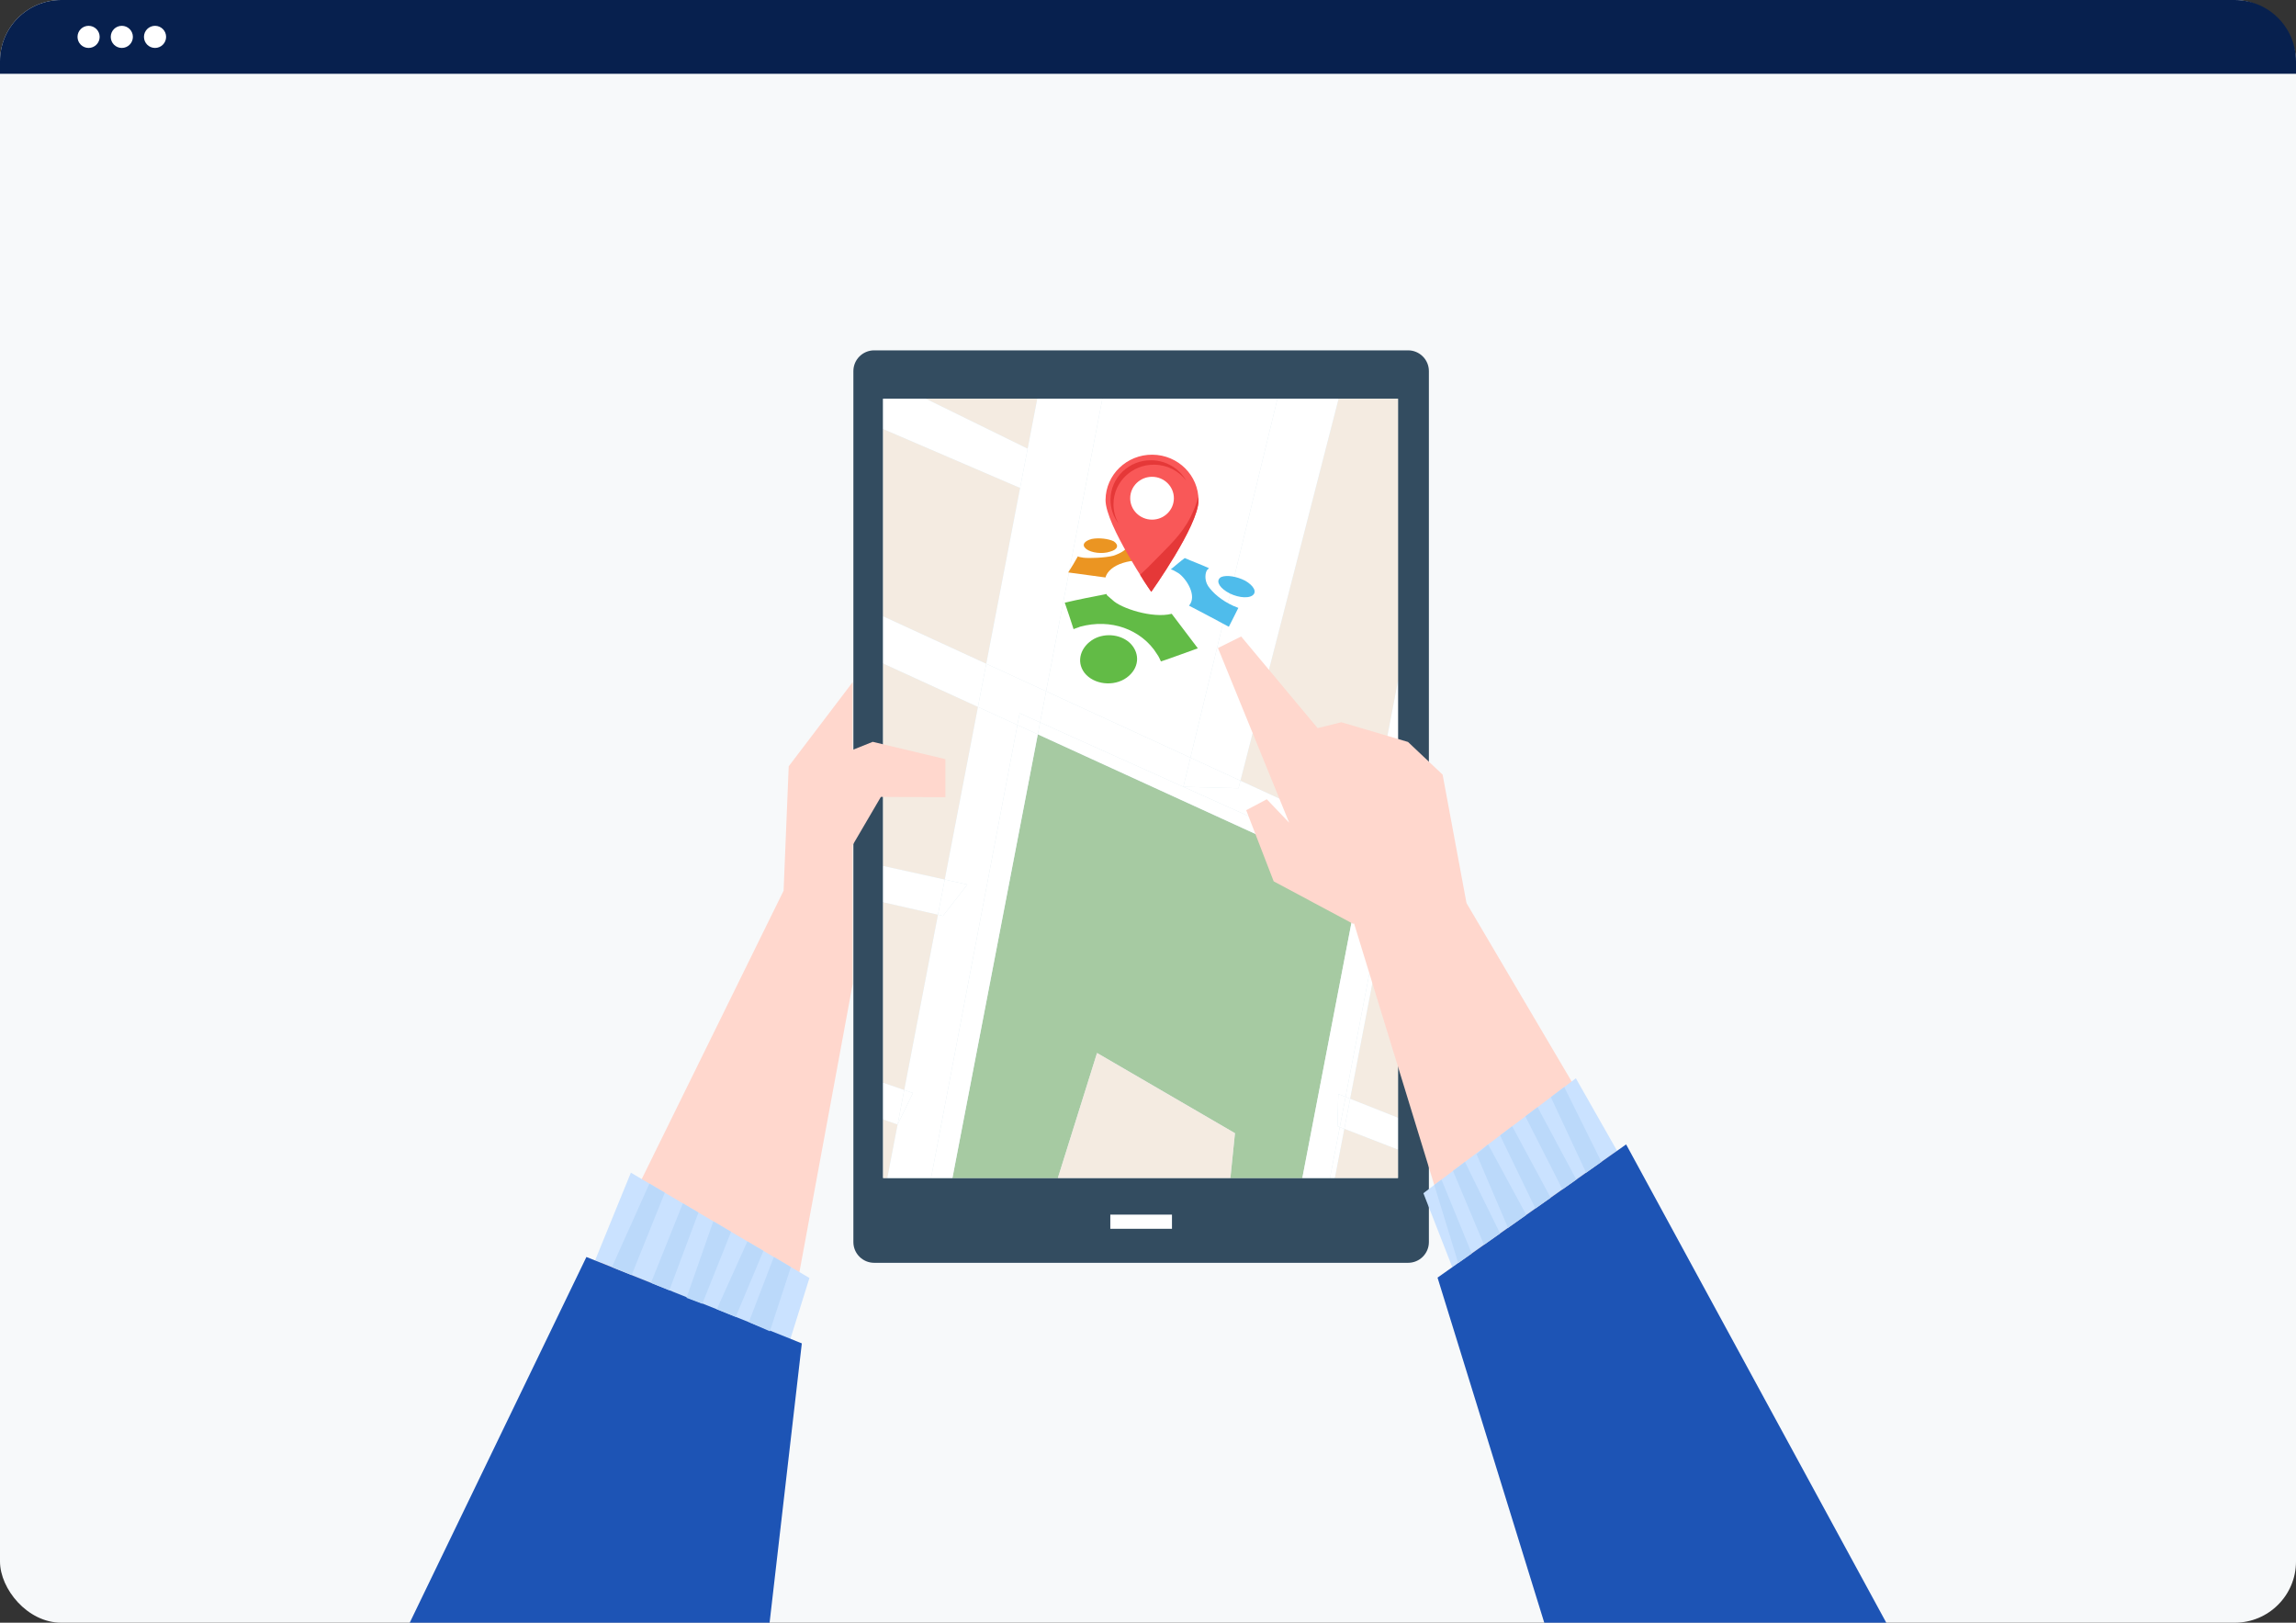 <svg width="450" height="318" viewBox="0 0 450 318" fill="none" xmlns="http://www.w3.org/2000/svg">
    <rect x="0" y="0" width="450" height="318" fill="#333333" stroke="none"/>
    <rect width="450" height="318" rx="12" fill="#F7F9FA"/>
    <g clip-path="url(#clip0_4459_24159)">
        <path
            d="M275.971 247.474H171.338C169.085 247.474 167.257 245.654 167.257 243.41V72.722C167.257 70.478 169.085 68.658 171.338 68.658H275.971C278.224 68.658 280.052 70.478 280.052 72.722V243.41C280.052 245.654 278.224 247.474 275.971 247.474Z"
            fill="#334C60"/>
        <path d="M273.995 78.144H173.08V230.855H273.995V78.144Z" fill="#D7E6ED"/>
        <path d="M229.698 238.031H217.614V240.808H229.698V238.031Z" fill="white"/>
        <g opacity="0.04">
            <path opacity="0.04" d="M173.08 99.342V230.857H273.998L173.08 99.342Z" fill="black"/>
        </g>
        <path d="M173.08 219.375V230.858H173.904L175.92 220.38L173.08 219.375Z" fill="#F4EBE1"/>
        <path d="M264.619 215.319L273.998 219.042V176.218L272.294 175.438L264.619 215.319Z" fill="#F4EBE1"/>
        <path d="M203.295 78.144H181.469L201.414 87.923L203.295 78.144Z" fill="#F4EBE1"/>
        <path d="M261.628 230.858H273.998V225.293L263.483 221.219L261.628 230.858Z" fill="#F4EBE1"/>
        <path d="M191.671 138.537L173.08 130.029V169.693L185.162 172.363L191.671 138.537Z" fill="#F4EBE1"/>
        <path d="M183.835 179.259L173.08 176.814V212.181L177.226 213.605L183.835 179.259Z" fill="#F4EBE1"/>
        <path d="M199.93 95.626L173.08 84.078V120.772L193.3 130.073L199.93 95.626Z" fill="#F4EBE1"/>
        <path d="M233.316 148.482L250.37 78.144H216.061L205.026 135.468L233.316 148.482Z" fill="white"/>
        <path d="M268.027 164.447L273.998 133.425V78.144H262.358L243.118 152.99L268.027 164.447Z" fill="#F4EBE1"/>
        <path
            d="M203.403 143.906L186.67 230.857H207.331L215.011 206.352L242.044 222.073L241.15 230.857H255.245L266.428 172.754L203.403 143.906Z"
            fill="#A6CAA2"/>
        <path
            d="M201.05 89.802L199.93 95.627L193.299 130.075L205.026 135.468L216.06 78.144H203.295L201.413 87.923L201.05 89.802Z"
            fill="white"/>
        <path d="M201.414 87.923L203.296 78.144L201.414 87.923Z" fill="white"/>
        <path
            d="M191.671 138.537L185.162 172.363L189.593 173.341L184.817 179.485L183.835 179.26L177.226 213.606L178.927 214.193L175.92 220.379L173.904 230.857H182.483L199.408 142.078L191.671 138.537Z"
            fill="white"/>
        <path d="M199.408 142.078L182.483 230.858H186.669L203.403 143.906L199.408 142.078Z" fill="white"/>
        <path d="M263.725 214.962L264.619 215.319L272.293 175.438L271.411 175.033L263.725 214.962Z" fill="white"/>
        <path d="M262.588 220.873L260.666 230.858H261.627L263.482 221.219L262.588 220.873Z" fill="white"/>
        <path d="M273.89 167.144L273.997 166.589V133.426L268.027 164.448L273.89 167.144Z" fill="white"/>
        <path
            d="M262.131 220.695L262.293 214.393L263.725 214.962L271.411 175.032L266.428 172.754L255.245 230.857H260.667L262.589 220.872L262.131 220.695Z"
            fill="white"/>
        <path d="M193.3 130.075L173.08 120.773V130.029L191.671 138.537L193.3 130.075Z" fill="white"/>
        <path
            d="M266.969 169.948L268.027 164.448L243.118 152.991L242.736 154.471L231.93 154.195L233.317 148.483L205.026 135.469L203.853 141.567L266.969 169.948Z"
            fill="white"/>
        <path d="M273.89 167.145L272.294 175.438L273.998 176.218V167.195L273.89 167.145Z" fill="white"/>
        <path d="M203.853 141.566L203.403 143.907L266.428 172.754L266.969 169.948L203.853 141.566Z" fill="white"/>
        <path
            d="M203.853 141.566L205.027 135.467L193.3 130.074L191.672 138.537L199.408 142.078L199.847 139.767L203.853 141.566Z"
            fill="white"/>
        <path d="M199.847 139.768L199.408 142.078L203.403 143.906L203.852 141.566L199.847 139.768Z" fill="white"/>
        <path
            d="M266.969 169.948L271.957 172.191L271.41 175.033L272.293 175.437L273.89 167.144L268.026 164.447L266.969 169.948Z"
            fill="white"/>
        <path d="M266.969 169.947L266.428 172.754L271.411 175.032L271.957 172.191L266.969 169.947Z" fill="white"/>
        <path d="M263.483 221.218L273.998 225.293V219.042L264.619 215.318L263.483 221.218Z" fill="white"/>
        <path d="M262.589 220.872L263.483 221.217L264.619 215.317L263.725 214.961L262.589 220.872Z" fill="white"/>
        <path d="M262.293 214.395L262.132 220.697L262.589 220.873L263.725 214.963L262.293 214.395Z" fill="white"/>
        <path d="M201.05 89.802L201.414 87.923L181.469 78.144H173.08V84.079L199.93 95.627L201.05 89.802Z"
              fill="white"/>
        <path d="M201.413 87.924L201.05 89.803L201.413 87.924Z" fill="white"/>
        <path d="M177.226 213.605L173.08 212.182V219.374L175.92 220.379L177.226 213.605Z" fill="white"/>
        <path d="M178.927 214.193L177.226 213.605L175.92 220.379L178.927 214.193Z" fill="white"/>
        <path d="M185.162 172.363L173.08 169.693V176.816L183.835 179.26L185.162 172.363Z" fill="white"/>
        <path d="M184.817 179.485L189.593 173.342L185.162 172.363L183.835 179.26L184.817 179.485Z" fill="white"/>
        <path d="M243.118 152.99L262.358 78.144H250.37L233.316 148.482L243.118 152.99Z" fill="white"/>
        <path d="M242.735 154.471L243.117 152.991L233.316 148.482L231.929 154.195L242.735 154.471Z" fill="white"/>
        <path d="M215.011 206.352L207.331 230.857H241.15L242.044 222.073L215.011 206.352Z" fill="#F4EBE1"/>
        <path
            d="M336.583 260.368L287.425 176.981L282.743 151.806L275.957 145.399L262.895 141.537L258.246 142.692L243.257 124.732L238.713 126.992L252.674 161.233L248.286 156.631L244.248 158.775L249.632 172.714L265.167 181.024L265.391 180.984L289.743 260.368L301.735 288.245L342.177 281.753L336.583 260.368Z"
            fill="#FFD7CD"/>
        <path d="M308.856 211.314L278.975 233.831L284.628 248.306L316.932 225.521L308.856 211.314Z" fill="#CAE2FF"/>
        <path d="M369.695 317.999L318.709 224.271L281.748 250.375L302.664 317.999H369.695Z" fill="#1D54B5"/>
        <path d="M281.109 232.222L285.799 247.514L288.45 245.643L282.517 231.16L281.109 232.222Z" fill="#BBD9FA"/>
        <path d="M284.778 229.457L290.857 243.943L294.004 241.721L287.118 227.693L284.778 229.457Z" fill="#BBD9FA"/>
        <path d="M289.393 226.188L295.563 240.617L299.143 238.09L291.659 224.271L289.393 226.188Z" fill="#BBD9FA"/>
        <path d="M294.004 222.503L300.93 236.828L303.916 234.719L296.381 220.713L294.004 222.503Z" fill="#BBD9FA"/>
        <path d="M298.96 218.77L306.231 233.084L308.953 231.162L301.359 216.963L298.96 218.77Z" fill="#BBD9FA"/>
        <path d="M303.956 215.006L310.869 229.81L313.863 227.693L306.581 213.027L303.956 215.006Z" fill="#BBD9FA"/>
        <path d="M153.579 174.555L154.583 150.171L167.122 133.672V192.818L156.22 251.79L115.84 251.251L153.579 174.555Z"
              fill="#FFD7CD"/>
        <path
            d="M158.597 150.372L171.042 145.375L185.293 148.771V156.234L172.646 156.167L167.122 165.602L158.597 150.372Z"
            fill="#FFD7CD"/>
        <path d="M158.643 250.449L123.647 229.809L116.647 246.964L154.874 262.511L158.643 250.449Z" fill="#CAE2FF"/>
        <path d="M114.933 246.332L80.306 317.999H150.836L157.151 263.262L114.933 246.332Z" fill="#1D54B5"/>
        <path d="M119.942 248.305L127.281 231.951L130.298 233.731L123.795 249.887L119.942 248.305Z" fill="#BBD9FA"/>
        <path d="M133.836 235.816L127.585 251.406L131.184 252.862L136.894 237.62L133.836 235.816Z" fill="#BBD9FA"/>
        <path d="M139.804 239.336L134.549 254.336L137.645 255.502L143.288 241.392L139.804 239.336Z" fill="#BBD9FA"/>
        <path d="M140.485 256.58L146.488 243.279L149.625 245.129L144.195 258.068L140.485 256.58Z" fill="#BBD9FA"/>
        <path d="M146.769 259.099L151.665 246.332L155.006 248.305L150.887 260.89L146.769 259.099Z" fill="#BBD9FA"/>
        <path fill-rule="evenodd" clip-rule="evenodd"
              d="M208.687 118.107C209.225 119.648 209.808 121.415 210.414 123.295C210.83 123.097 211.269 123.012 211.686 122.814C214.713 121.995 217.703 122.122 220.28 123.034C222.858 123.946 225.265 125.713 226.798 128.236C227.108 128.646 227.332 129.19 227.533 129.621C230.098 128.774 232.532 127.834 234.768 127.05C232.906 124.59 231.198 122.336 229.646 120.286C225.851 121.254 219.617 119.169 218.046 117.592C216.388 116.151 217.096 116.836 216.896 116.405C214.262 116.914 211.518 117.443 208.687 118.107Z"
              fill="#62BB46"/>
        <path fill-rule="evenodd" clip-rule="evenodd"
              d="M220.794 132.817C223.274 131.033 223.493 128.158 221.617 126.165C219.897 124.379 216.743 123.935 214.39 125.222C211.842 126.666 210.836 129.577 212.539 131.839C214.373 134.194 218.314 134.602 220.794 132.817Z"
              fill="#62BB46"/>
        <path fill-rule="evenodd" clip-rule="evenodd"
              d="M240.844 122.824C241.485 121.509 242.149 120.308 242.705 119.129C242.334 118.965 242.095 118.895 241.724 118.731C239.371 117.659 237.73 116.207 236.786 114.854C235.973 113.592 236.243 112.114 236.609 111.685C237.084 111.234 236.889 111.391 236.998 111.37C235.385 110.624 233.686 110.015 232.204 109.362C231.319 110.013 230.456 110.779 229.485 111.567C229.986 111.823 229.331 111.36 230.989 112.334C232.562 113.444 234.695 116.815 233.037 118.689C235.544 119.968 238.075 121.36 240.844 122.824Z"
              fill="#4FBCEB"/>
        <path fill-rule="evenodd" clip-rule="evenodd"
              d="M245.436 116.714C246.44 116.048 245.73 114.774 244.057 113.807C242.406 112.953 240.408 112.637 239.358 113.077C238.331 113.631 238.69 114.855 240.386 115.936C242.082 117.016 244.432 117.381 245.436 116.714Z"
              fill="#4FBCEB"/>
        <path fill-rule="evenodd" clip-rule="evenodd"
              d="M225.909 107.248C224.249 106.97 222.612 106.806 221.063 106.509C221.086 106.621 220.998 106.754 221.02 106.867C220.846 107.718 219.721 108.394 218.219 108.906C216.584 109.325 213.51 109.427 212.338 109.294C211.032 109.068 211.497 109.099 211.253 109.027C210.66 110.072 210.066 111.117 209.362 112.182C211.84 112.542 214.185 112.809 216.663 113.168C216.991 111.938 218.27 110.883 220.103 110.31C221.937 109.736 223.883 109.727 225.763 109.963C225.804 109.02 225.845 108.077 225.909 107.248Z"
              fill="#EB9522"/>
        <path fill-rule="evenodd" clip-rule="evenodd"
              d="M217.565 108.106C219.083 107.701 219.364 106.827 218.301 106.089C217.285 105.578 215.41 105.346 213.979 105.617C212.461 106.022 211.937 106.825 212.89 107.583C213.842 108.341 216.069 108.624 217.565 108.106Z"
              fill="#EB9522"/>
        <path
            d="M234.898 98.11C234.857 103.042 225.64 115.981 225.64 115.981C225.64 115.981 216.638 102.892 216.679 97.961C216.72 93.029 220.832 89.065 225.863 89.106C230.894 89.146 234.939 93.178 234.898 98.11Z"
            fill="#F95858"/>
        <path
            d="M230.074 97.671C230.093 95.353 228.192 93.458 225.828 93.439C223.463 93.42 221.531 95.283 221.512 97.602C221.493 99.92 223.395 101.814 225.759 101.834C228.123 101.853 230.055 99.989 230.074 97.671Z"
            fill="white"/>
        <path
            d="M218.235 98.756C218.269 94.472 221.841 91.027 226.212 91.064C228.767 91.085 231.027 92.29 232.459 94.144C231.113 91.808 228.563 90.221 225.629 90.196C221.258 90.159 217.686 93.604 217.651 97.888C217.636 99.668 218.235 101.314 219.253 102.631C218.595 101.487 218.223 100.164 218.235 98.756Z"
            fill="#E53838"/>
        <path
            d="M223.447 112.636C224.672 114.685 225.64 115.981 225.64 115.981C225.64 115.981 234.857 103.042 234.898 98.109C234.9 97.851 234.888 97.594 234.869 97.342C234.499 98.709 233.98 100.038 233.344 101.308C231.591 104.812 229.022 107.046 226.283 109.878C225.4 110.79 224.408 111.78 223.447 112.636Z"
            fill="#E53838"/>
    </g>
    <path d="M0 12C0 5.373 5.373 0 12 0H438C444.627 0 450 5.373 450 12V14.454H0V12Z" fill="#07204E"/>
    <ellipse cx="17.363" cy="7.227" rx="2.17" ry="2.168" fill="white"/>
    <ellipse cx="23.875" cy="7.227" rx="2.17" ry="2.168" fill="white"/>
    <ellipse cx="30.386" cy="7.227" rx="2.17" ry="2.168" fill="white"/>
    <defs>
        <clipPath id="clip0_4459_24159">
            <rect width="289.389" height="249.341" fill="white" transform="translate(80.306 68.658)"/>
        </clipPath>
    </defs>
</svg>
